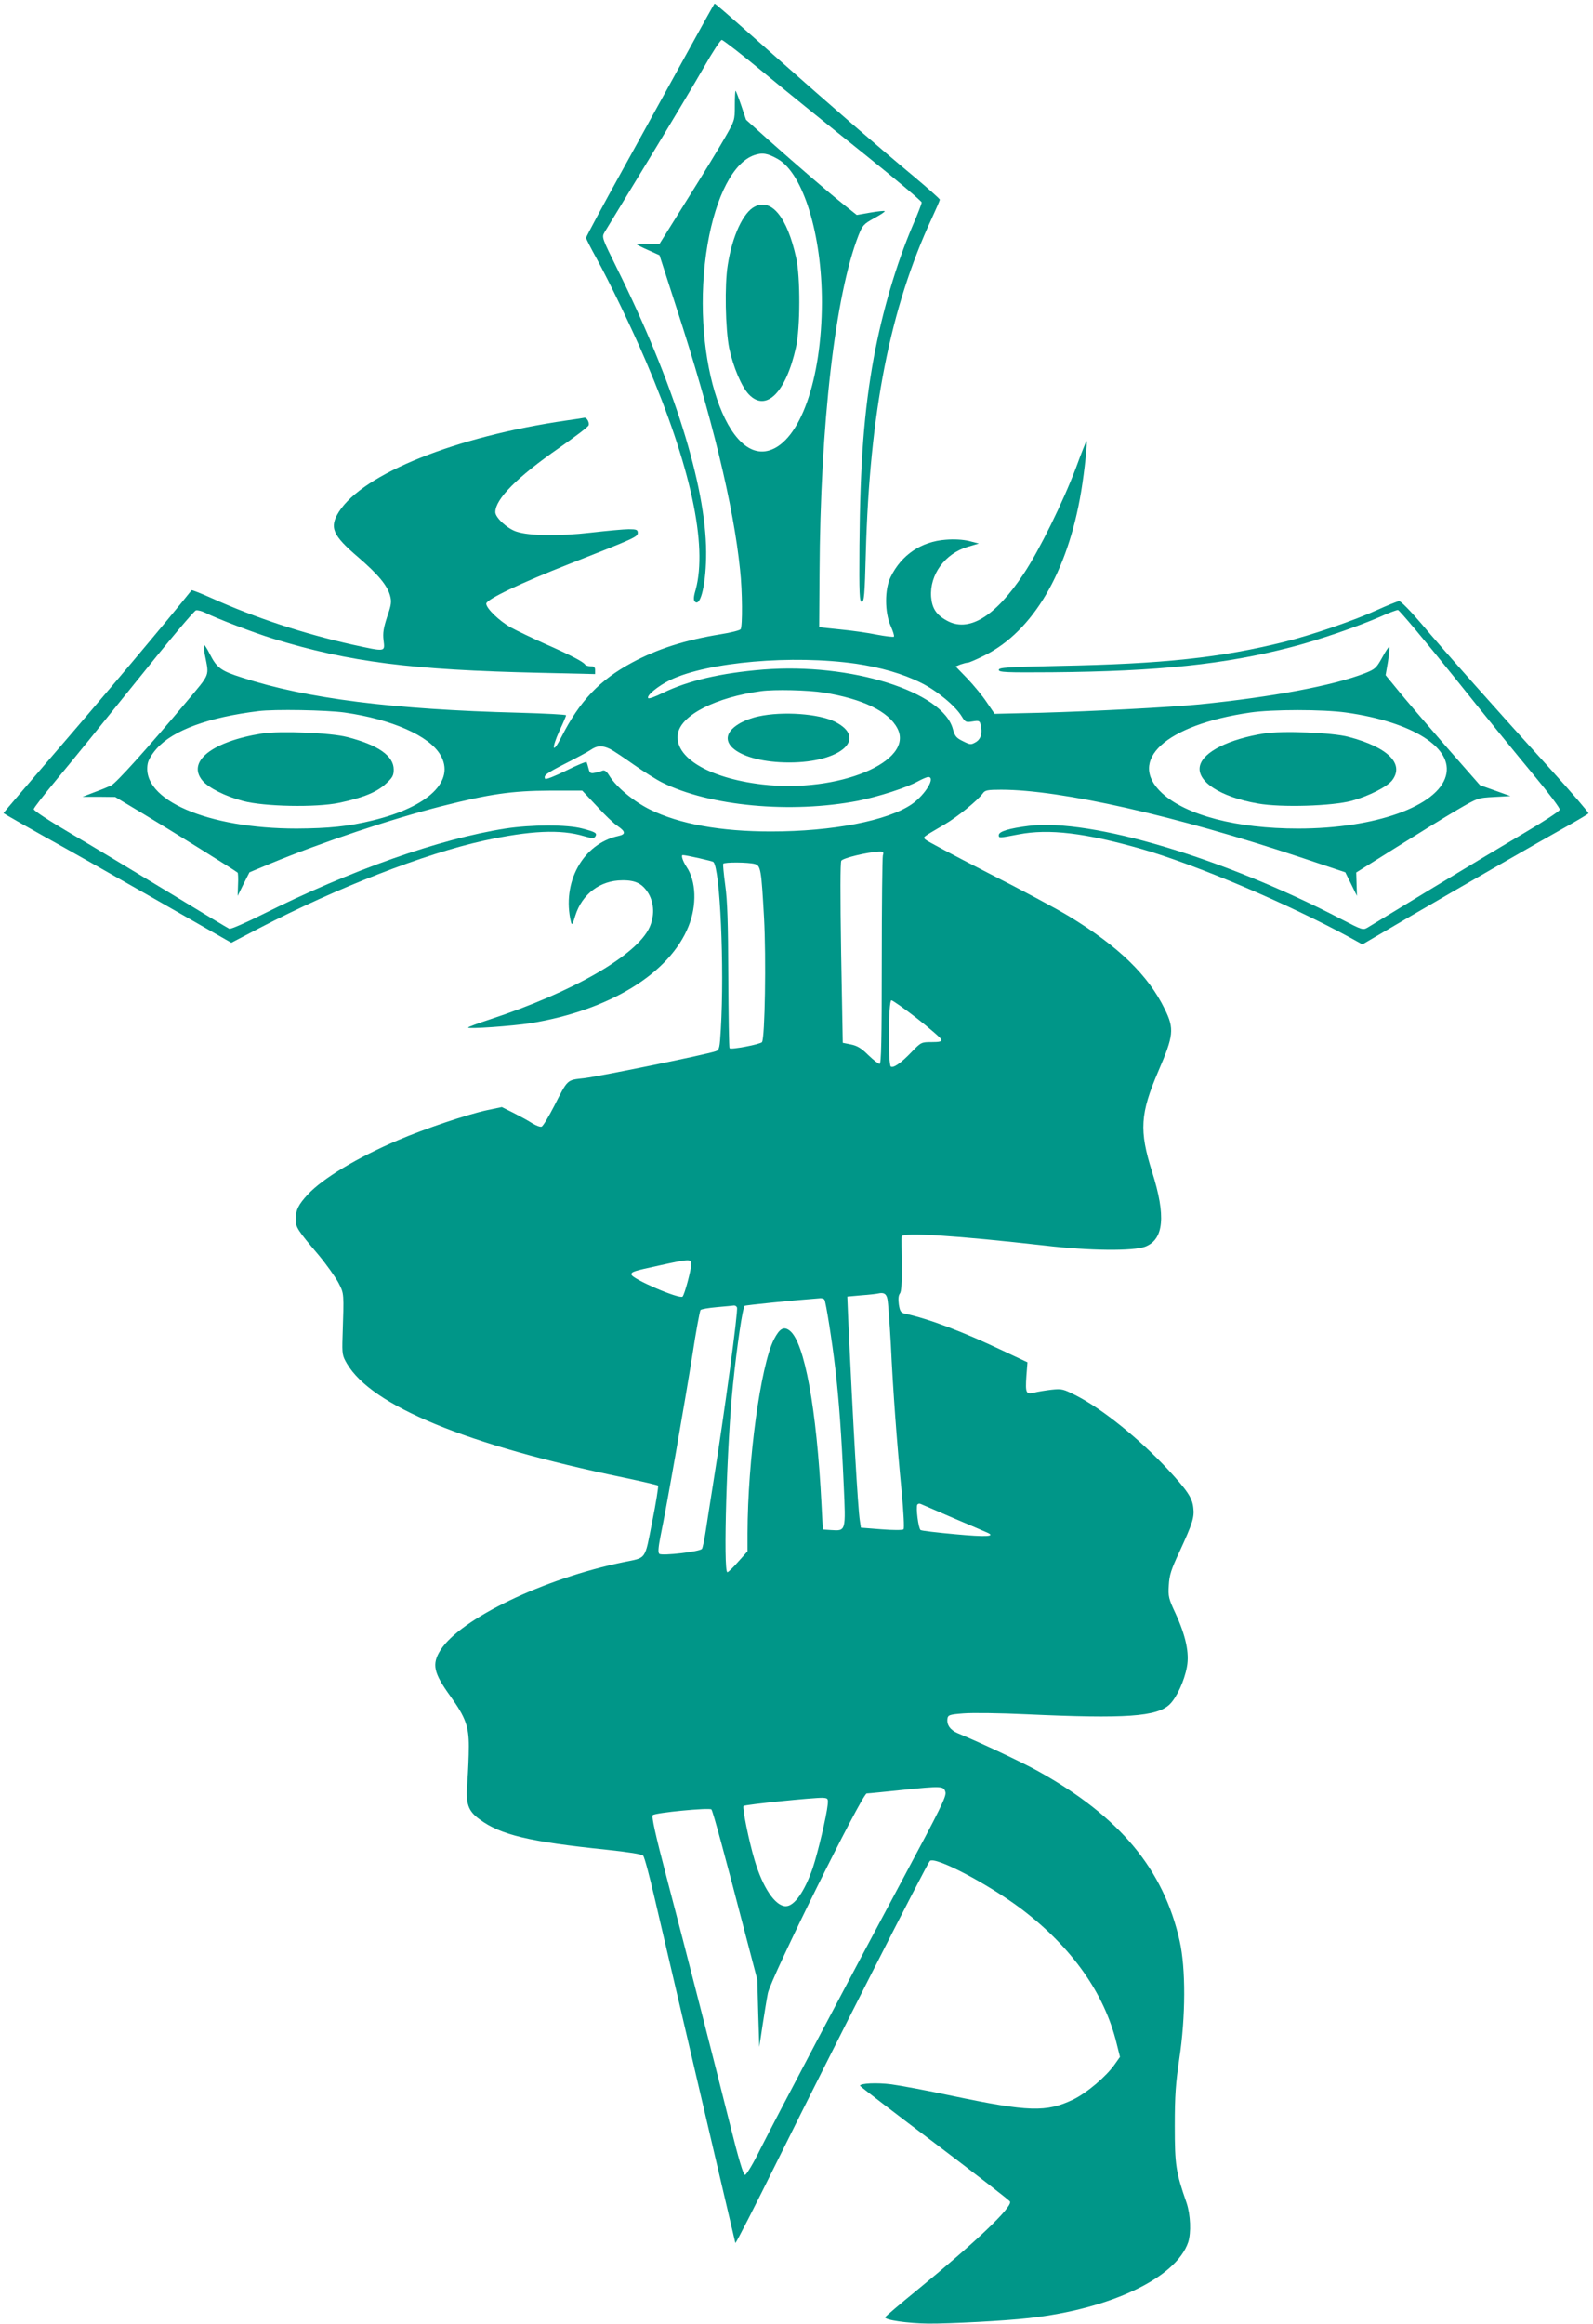 <?xml version="1.0" standalone="no"?>
<!DOCTYPE svg PUBLIC "-//W3C//DTD SVG 20010904//EN"
 "http://www.w3.org/TR/2001/REC-SVG-20010904/DTD/svg10.dtd">
<svg version="1.0" xmlns="http://www.w3.org/2000/svg"
 width="878pt" height="1280pt" viewBox="0 0 878 1280"
 preserveAspectRatio="xMidYMid meet">
<g transform="translate(0,1280) scale(0.1,-0.1)"
fill="#009688" stroke="none">
<path d="M3786 12507 c-82 -149 -241 -437 -353 -640 -112 -202 -203 -372 -203
-377 0 -5 26 -56 57 -112 71 -129 198 -392 273 -568 247 -577 341 -1013 274
-1259 -12 -40 -12 -57 -4 -65 32 -32 63 106 62 274 -2 369 -180 933 -490 1559
-83 168 -86 174 -71 200 9 14 117 193 241 396 124 204 263 436 309 517 46 81
90 148 97 148 7 0 113 -82 235 -183 122 -101 367 -299 545 -441 177 -142 322
-264 322 -271 0 -7 -22 -64 -49 -126 -91 -213 -168 -475 -215 -729 -54 -296
-75 -578 -79 -1035 -2 -270 0 -310 13 -310 13 0 16 39 22 265 21 780 134 1353
364 1848 24 52 44 98 44 102 0 5 -66 63 -147 131 -189 157 -452 385 -767 664
-291 258 -323 285 -328 285 -1 0 -70 -123 -152 -273z"/>
<path d="M4050 12218 c0 -81 -1 -83 -55 -177 -30 -53 -123 -206 -208 -341
l-153 -245 -62 2 c-34 1 -62 0 -62 -3 0 -2 28 -17 63 -32 l62 -28 92 -285
c197 -605 316 -1094 352 -1448 13 -118 14 -311 3 -327 -4 -6 -54 -19 -112 -28
-196 -32 -348 -81 -487 -156 -178 -96 -288 -211 -389 -410 -49 -97 -57 -68
-10 36 20 42 36 80 36 84 0 4 -116 10 -257 14 -701 18 -1172 78 -1527 193
-120 38 -141 54 -181 133 -14 28 -28 50 -31 47 -2 -2 0 -26 5 -53 24 -123 33
-99 -103 -262 -216 -257 -387 -447 -414 -459 -15 -7 -56 -24 -92 -37 l-65 -25
90 0 90 -1 155 -93 c150 -90 510 -314 520 -324 2 -2 4 -32 2 -66 l-2 -62 32
65 33 65 115 48 c288 119 668 246 947 317 261 66 384 84 590 85 l182 0 80 -85
c43 -48 95 -97 115 -110 45 -31 46 -46 4 -55 -196 -43 -313 -256 -261 -474 5
-20 9 -14 24 36 37 118 137 194 259 194 74 1 112 -19 145 -74 31 -54 33 -123
5 -185 -70 -154 -423 -357 -882 -508 -65 -21 -118 -41 -118 -44 0 -9 242 8
345 24 434 71 766 274 870 534 47 116 42 249 -11 327 -20 30 -32 65 -21 65 19
0 164 -33 169 -38 37 -37 61 -580 41 -920 -6 -103 -8 -115 -27 -122 -39 -16
-642 -139 -726 -149 -97 -11 -89 -3 -166 -154 -31 -60 -61 -110 -69 -113 -7
-3 -31 6 -52 19 -21 14 -68 39 -103 57 l-64 32 -81 -17 c-108 -23 -343 -102
-490 -165 -225 -96 -415 -210 -498 -299 -53 -57 -67 -86 -67 -139 0 -42 9 -57
126 -195 44 -53 93 -122 110 -154 31 -62 30 -50 22 -298 -3 -94 -1 -103 24
-146 138 -234 658 -448 1526 -628 100 -21 185 -41 189 -44 3 -4 -11 -93 -32
-198 -43 -217 -29 -197 -160 -224 -437 -90 -897 -311 -1007 -484 -49 -78 -39
-125 55 -255 83 -116 101 -165 101 -276 0 -52 -4 -140 -8 -196 -10 -119 2
-158 68 -206 115 -85 274 -123 700 -167 121 -13 193 -24 201 -33 7 -7 35 -112
63 -233 286 -1224 443 -1892 445 -1900 2 -5 109 204 238 465 288 581 816 1620
834 1639 27 28 318 -124 503 -263 279 -211 460 -466 527 -744 l18 -72 -29 -41
c-46 -66 -153 -157 -229 -194 -148 -71 -245 -68 -665 20 -140 30 -292 58 -338
64 -78 10 -172 6 -172 -8 0 -3 185 -145 412 -316 226 -171 413 -316 415 -322
12 -32 -188 -222 -508 -484 -97 -79 -178 -148 -180 -153 -6 -15 125 -34 237
-35 121 -1 421 15 554 30 451 50 812 222 879 418 17 53 13 151 -9 217 -59 169
-65 207 -65 424 0 168 5 234 25 370 35 230 36 497 2 648 -89 396 -329 684
-777 934 -85 48 -321 159 -447 211 -40 17 -61 46 -56 80 3 20 11 23 88 29 47
4 204 2 350 -5 545 -25 717 -13 787 55 38 37 81 129 95 207 14 75 -6 170 -63
294 -38 81 -41 94 -37 155 3 56 13 87 60 187 70 152 82 187 75 241 -6 54 -32
93 -142 212 -157 168 -357 329 -502 404 -73 37 -80 39 -137 33 -34 -4 -77 -11
-96 -16 -45 -11 -49 -3 -43 90 l6 77 -134 63 c-223 106 -405 175 -541 205 -23
5 -28 13 -34 51 -4 30 -2 50 6 60 8 10 11 57 10 157 -1 79 -2 149 -1 157 2 25
305 5 791 -50 245 -29 487 -31 552 -6 103 40 115 169 38 412 -72 228 -66 321
35 556 84 195 88 232 35 340 -91 187 -255 346 -528 512 -64 39 -265 147 -447
239 -181 93 -336 175 -344 183 -15 15 -20 10 104 83 71 41 185 134 212 172 12
17 25 20 101 20 328 0 965 -144 1652 -373 l245 -82 32 -65 32 -65 -2 64 -2 65
220 138 c121 76 272 169 335 206 115 67 115 67 205 72 l90 5 -84 30 -84 30
-193 220 c-105 121 -222 257 -259 303 l-68 83 13 75 c6 42 10 78 7 80 -3 3
-20 -23 -39 -58 -32 -58 -39 -64 -94 -86 -176 -69 -515 -132 -913 -172 -161
-16 -587 -38 -872 -46 l-257 -6 -43 63 c-23 35 -72 94 -107 131 l-65 67 27 11
c15 5 33 10 40 10 8 0 49 18 93 40 266 133 458 458 532 903 19 114 37 286 29
277 -3 -3 -29 -68 -57 -145 -71 -188 -203 -457 -289 -586 -158 -238 -305 -326
-426 -256 -56 31 -79 67 -84 129 -9 122 76 239 202 276 l61 18 -54 14 c-34 8
-82 11 -129 7 -135 -10 -244 -84 -303 -205 -34 -68 -33 -195 0 -270 13 -29 21
-55 18 -59 -4 -3 -46 2 -94 11 -48 10 -140 23 -203 29 l-115 12 2 297 c4 821
86 1532 215 1862 22 55 28 62 86 94 35 19 61 36 58 39 -2 3 -38 -1 -79 -8
l-75 -13 -74 59 c-90 72 -242 203 -410 352 l-126 113 -27 80 c-15 44 -29 80
-31 80 -2 0 -4 -37 -4 -82z m237 -294 c140 -80 243 -416 243 -789 -1 -428
-121 -765 -290 -816 -250 -75 -439 557 -340 1136 46 265 142 450 256 490 46
16 74 11 131 -21z m431 -2780 c135 -20 258 -55 358 -105 86 -42 188 -126 224
-184 20 -33 24 -35 60 -29 36 6 40 4 45 -19 11 -44 2 -78 -27 -95 -26 -15 -30
-15 -70 5 -37 18 -45 27 -56 67 -55 207 -563 366 -1045 328 -234 -19 -414 -61
-554 -129 -40 -20 -76 -33 -80 -29 -13 13 54 68 122 101 208 99 673 139 1023
89z m-178 -159 c215 -35 357 -103 406 -197 96 -183 -325 -358 -745 -309 -298
35 -490 152 -464 283 20 101 210 197 458 231 73 10 258 6 345 -8z m-2640 -110
c259 -37 466 -128 527 -233 84 -142 -64 -286 -372 -361 -134 -33 -242 -44
-420 -45 -492 0 -858 159 -821 357 4 22 24 55 51 85 90 100 284 171 560 205
86 11 375 6 475 -8z m5520 0 c367 -52 592 -195 549 -349 -46 -167 -390 -290
-814 -290 -339 0 -617 73 -750 195 -195 180 19 376 485 444 120 18 403 18 530
0z m-4057 -201 c18 -9 76 -48 130 -86 54 -38 124 -82 156 -98 263 -131 710
-172 1080 -101 114 23 267 72 330 107 24 13 50 24 57 24 43 0 -17 -99 -91
-150 -133 -91 -437 -150 -776 -150 -278 0 -505 41 -667 121 -89 44 -185 124
-223 185 -15 25 -26 33 -38 29 -9 -4 -28 -9 -43 -12 -23 -5 -28 -1 -34 23 -4
16 -9 32 -11 36 -2 4 -53 -17 -113 -47 -63 -31 -112 -50 -115 -45 -11 18 5 30
113 85 59 30 121 63 137 74 36 25 65 26 108 5z m1503 -586 c-3 -13 -6 -276 -6
-585 0 -436 -3 -563 -12 -563 -7 0 -35 22 -63 49 -38 38 -61 51 -95 58 l-45 9
-9 494 c-5 321 -5 499 1 509 10 15 142 47 207 50 25 1 28 -2 22 -21z m-706
-47 c33 -9 36 -30 51 -296 12 -222 5 -659 -11 -685 -8 -12 -170 -43 -179 -34
-3 2 -6 181 -7 397 -1 292 -5 420 -17 502 -8 60 -13 113 -11 117 6 10 139 9
174 -1z m896 -852 c71 -56 130 -107 132 -115 3 -11 -10 -14 -54 -14 -55 0 -58
-1 -108 -53 -59 -62 -101 -91 -116 -82 -16 10 -14 365 3 365 7 0 71 -45 143
-101z m-1246 -1351 c0 -32 -37 -169 -48 -180 -16 -16 -282 98 -282 122 0 15
14 19 152 49 168 37 178 37 178 9z m1081 -193 c4 -17 12 -129 19 -250 12 -256
33 -539 60 -815 10 -107 15 -199 10 -204 -5 -5 -58 -5 -121 0 l-114 9 -6 40
c-10 60 -38 539 -64 1112 l-5 121 77 7 c43 3 85 8 93 10 31 7 45 -1 51 -30z
m-347 -4 c8 -12 43 -234 60 -381 20 -172 34 -364 46 -635 12 -263 13 -258 -70
-253 l-45 3 -7 135 c-27 534 -94 896 -175 960 -33 26 -56 13 -88 -49 -73 -146
-144 -663 -145 -1066 l0 -100 -51 -57 c-28 -32 -55 -58 -60 -58 -24 0 -3 711
31 1035 23 219 53 421 64 432 4 4 270 31 418 42 9 0 19 -3 22 -8z m-482 -43
c7 -20 -69 -580 -132 -973 -16 -99 -34 -217 -41 -262 -7 -45 -16 -88 -20 -94
-9 -16 -220 -40 -235 -28 -8 7 -6 34 7 100 34 163 136 749 175 994 20 132 41
244 45 249 4 5 45 12 91 16 46 4 88 8 94 9 7 0 14 -5 16 -11z m1188 -1158 c91
-39 176 -75 189 -81 54 -23 -3 -26 -174 -10 -99 9 -185 19 -191 23 -12 8 -27
125 -18 140 3 5 11 7 18 4 6 -2 85 -37 176 -76z m-39 -1512 c6 -23 -30 -95
-228 -465 -302 -564 -700 -1318 -792 -1500 -39 -80 -77 -143 -85 -143 -9 0
-35 86 -85 287 -88 351 -232 915 -348 1356 -60 229 -83 331 -75 339 13 13 312
42 323 31 8 -8 76 -259 190 -698 l63 -240 5 -185 6 -185 18 120 c10 66 23 145
29 175 15 81 520 1100 545 1101 10 0 97 9 193 19 223 23 232 22 241 -12z
m-649 -68 c-6 -61 -53 -261 -82 -348 -45 -131 -102 -212 -149 -212 -58 0 -127
102 -172 254 -31 103 -69 290 -61 298 8 8 392 47 437 45 28 -2 30 -4 27 -37z"/>
<path d="M4160 11662 c-63 -31 -124 -161 -149 -322 -18 -110 -13 -352 8 -458
22 -103 68 -212 108 -254 95 -100 205 10 260 259 24 107 25 387 1 493 -49 223
-135 329 -228 282z"/>
<path d="M4181 8854 c-36 -7 -85 -26 -110 -42 -153 -94 2 -212 279 -212 284 0
434 132 253 224 -89 45 -290 59 -422 30z"/>
<path d="M1446 8760 c-277 -44 -418 -155 -330 -260 34 -40 125 -86 223 -112
117 -31 402 -37 531 -10 132 28 206 58 257 105 36 33 43 45 43 78 0 75 -85
135 -256 179 -91 24 -368 35 -468 20z"/>
<path d="M6968 8760 c-194 -31 -335 -101 -354 -177 -22 -86 111 -173 319 -209
129 -23 410 -14 517 15 95 26 197 78 224 114 67 90 -25 181 -241 238 -89 24
-364 35 -465 19z"/>
<path d="M3123 10484 c-614 -89 -1120 -293 -1255 -503 -54 -86 -36 -129 107
-251 109 -94 160 -155 175 -211 9 -33 7 -50 -16 -116 -20 -62 -25 -89 -20
-130 8 -65 13 -64 -171 -24 -268 60 -531 146 -778 257 -58 26 -107 45 -109 43
-141 -177 -478 -577 -781 -928 -115 -134 -220 -256 -233 -272 l-23 -28 23 -14
c13 -8 106 -61 208 -118 102 -56 374 -210 605 -342 l420 -240 155 81 c429 223
909 409 1235 481 257 56 425 64 554 25 44 -13 55 -13 62 -2 12 19 1 25 -71 44
-86 23 -280 22 -425 0 -364 -57 -851 -229 -1339 -473 -92 -46 -174 -82 -182
-79 -7 3 -159 94 -336 202 -178 108 -417 252 -533 320 -123 72 -210 129 -209
137 1 8 58 81 126 163 69 82 266 325 438 539 172 215 320 391 330 393 10 2 33
-4 51 -13 58 -30 272 -112 374 -143 421 -129 760 -172 1473 -188 l302 -7 0 22
c0 16 -6 21 -24 21 -14 0 -27 4 -31 9 -9 16 -90 57 -222 115 -69 31 -153 71
-188 90 -64 36 -135 105 -135 131 0 23 188 113 461 220 359 141 374 148 374
170 0 17 -7 20 -50 20 -27 0 -122 -9 -210 -19 -173 -20 -338 -18 -409 6 -50
16 -116 77 -116 107 0 72 120 193 352 354 86 60 159 115 162 124 6 15 -10 44
-23 42 -3 -1 -47 -8 -98 -15z"/>
<path d="M7590 9440 c-119 -55 -356 -137 -505 -174 -356 -89 -672 -123 -1250
-134 -284 -6 -330 -9 -330 -22 0 -13 38 -15 295 -13 584 5 954 44 1315 138
152 39 363 112 488 166 48 22 94 39 102 39 7 0 146 -165 308 -367 162 -203
361 -447 441 -543 80 -96 145 -182 143 -190 -1 -8 -90 -66 -197 -129 -107 -63
-339 -202 -515 -309 -176 -107 -332 -202 -347 -211 -26 -15 -30 -14 -145 46
-650 338 -1379 555 -1721 514 -111 -14 -167 -31 -167 -51 0 -17 0 -17 110 4
166 32 366 8 675 -80 301 -86 813 -304 1152 -489 l67 -37 273 160 c322 187
697 403 855 491 62 35 115 66 118 71 2 4 -93 115 -212 246 -287 316 -584 650
-712 802 -59 69 -111 122 -120 121 -9 -1 -63 -23 -121 -49z"/>
</g>
</svg>
